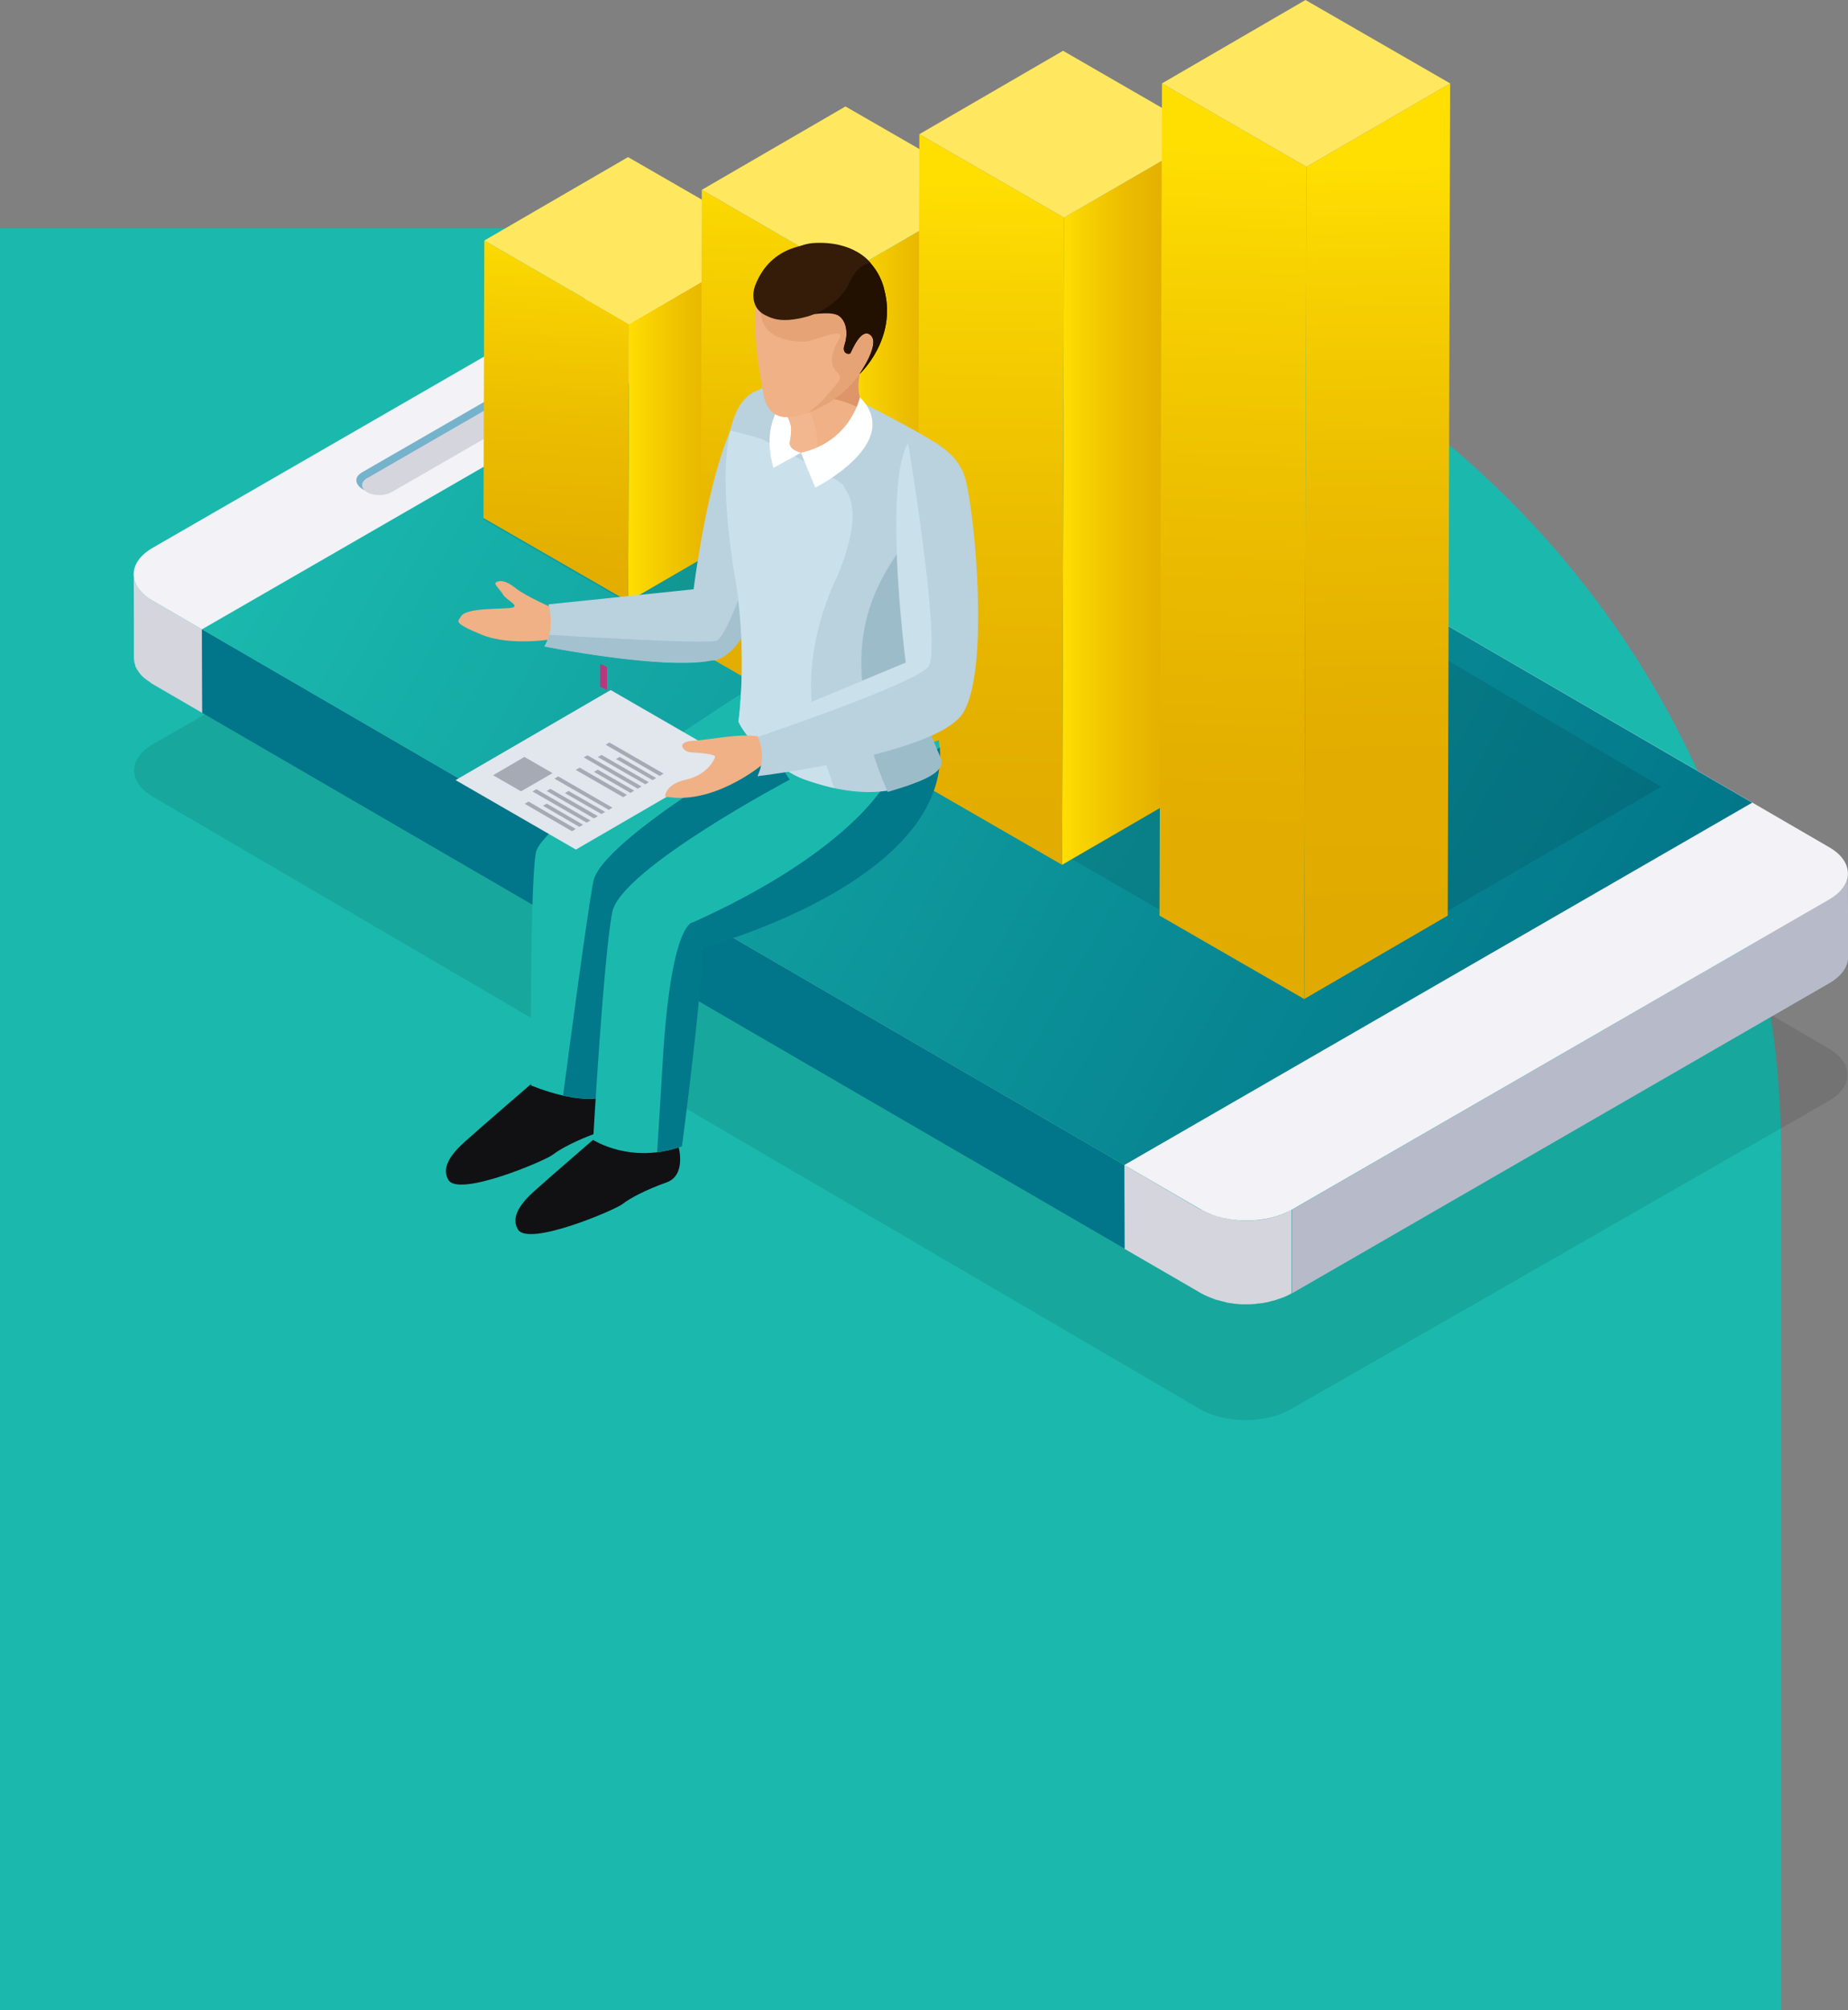 <?xml version="1.0" encoding="utf-8"?>
<svg xmlns="http://www.w3.org/2000/svg" viewBox="0 0 332 361" fill="none">
  <rect x="0" y="0" width="332" height="361" fill="#808080" stroke="none"/>
  <path d="M0 41h153.395C245.332 41 320 115.668 320 207.605V361H0V41Z" fill="#1BB9AD"/>
  <g clip-path="url(#stable-employment-conditions_svg__a)">
    <path d="M27.5 133.621c-4.52 2.594-4.55 6.819-.058 9.442l8.927 5.217 165.407 96.696 13.798 8.072c4.493 2.623 11.756 2.623 16.278.059l96.648-55.372c4.521-2.594 4.55-6.79.087-9.413L140.426 78.308c-4.492-2.623-11.756-2.652-16.307-.059l-96.618 55.372Z" fill="#000" opacity=".1"/>
    <path d="M24 103.137c0 .408.087.786.204 1.194 0 .03 0 .088.03.117.145.379.32.729.554 1.078.029.059.087.117.116.175.263.35.555.7.934 1.02.233.204.525.408.817.612.233.175.437.35.7.496l8.927 5.187.058 15.009-8.927-5.188-.146-.087c-.204-.146-.35-.292-.554-.408a9.928 9.928 0 0 1-.817-.612s-.058-.029-.087-.059a6.139 6.139 0 0 1-.73-.786c-.058-.059-.087-.117-.116-.175l-.117-.175s-.146-.204-.233-.321a6.564 6.564 0 0 1-.321-.641v-.116c0-.03 0-.088-.03-.117a2.422 2.422 0 0 1-.116-.437c-.059-.233-.059-.437-.088-.67v-.088c0-4.371 0-8.743-.029-13.114v-1.924l-.029.03Z" fill="#D5D5DE"/>
    <path d="M328.587 161.569c2.275-1.312 3.413-3.031 3.384-4.751l.058 15.009c0 1.719-1.138 3.439-3.413 4.75l-96.472 55.663v-15.009l96.443-55.662Z" fill="#B7BBC9"/>
    <path d="M215.807 217.231c.7.408 1.459.729 2.276.991l.875.262c.379.117.758.204 1.138.292.466.087.933.175 1.4.233.116 0 .233.029.321.058.641.059 1.283.117 1.954.117h.263c.642 0 1.313-.029 1.925-.117h.263c.641-.087 1.254-.175 1.867-.32.087 0 .204-.059.321-.088.554-.145 1.108-.291 1.633-.495l.263-.088a10.772 10.772 0 0 0 1.75-.845v15.009c-.467.291-1.05.554-1.633.787-.03 0-.059 0-.088.029l-.263.087c-.32.117-.671.233-1.021.35-.175.058-.379.087-.583.146-.117 0-.204.058-.321.087-.087 0-.204.058-.292.088-.379.058-.758.145-1.137.204-.146 0-.263.029-.409.058h-.291l-.409.087c-.379 0-.758.059-1.138.059H223.275c-.408 0-.846-.03-1.283-.088h-.146a1.05 1.05 0 0 1-.321-.058 11.686 11.686 0 0 1-.992-.146c-.146 0-.262-.087-.408-.116-.38-.088-.759-.175-1.138-.292-.204-.058-.408-.087-.613-.146-.087 0-.175-.087-.262-.116a16.309 16.309 0 0 1-2.276-.991l-13.827-8.014v-15.009l13.769 8.014.029-.029Z" fill="#D5D5DE"/>
    <path d="M27.413 98.387c-4.521 2.623-4.521 6.819-.058 9.442l8.927 5.188 165.698 96.2 13.827 8.014c4.493 2.594 11.757 2.594 16.278 0l96.502-55.662c4.522-2.594 4.522-6.82.058-9.414L140.164 42.753c-4.493-2.594-11.786-2.623-16.278 0L27.413 98.387Z" fill="#F2F2F7"/>
    <path d="m36.281 113.017 165.698 96.201 112.809-65.076-165.669-96.2-112.838 65.075Z" fill="url(#stable-employment-conditions_svg__b)"/>
    <path d="M64.87 84.951c-1.196.7-1.225 2.127.525 3.03 1.226.642 2.772 1.137 3.997.438l35.094-19.905c1.196-.699-.35-2.331-1.546-3.03-1.196-.7-3.121-.7-4.347 0L64.87 84.922v.029Z" fill="#75B2CC"/>
    <path d="M65.95 85.855c-1.196.7-1.196 1.836 0 2.536s3.15.7 4.376 0l33.723-19.438c1.196-.7 1.196-1.836 0-2.536s-3.151-.7-4.347 0L65.979 85.855h-.03Z" fill="#D5D5DE"/>
    <path d="m36.281 113.016.059 15.008 165.698 96.201-.059-15.009-165.698-96.2Z" fill="#017589"/>
    <path d="M107.812 119.225v4.138c.408.146.787.291 1.137.495 0 0 .059 0 .088.059v-4.139h-.088a4.027 4.027 0 0 0-1.137-.524v-.029Z" fill="#B8387B"/>
    <path d="m298.452 141.285-63.975 37.157L86.72 93.228l65.521-38.497 146.211 86.554Z" fill="#000" opacity=".1"/>
    <path d="m138.822 43.19-.146 49.834-25.818 14.979.146-49.805 25.818-15.008Z" fill="url(#stable-employment-conditions_svg__c)"/>
    <path d="m113.004 58.198-.145 49.805-25.993-14.98.146-49.833 25.992 15.008Z" fill="url(#stable-employment-conditions_svg__d)"/>
    <path d="M138.822 43.19 113.005 58.2 87.012 43.19l25.818-14.98 25.992 14.98Z" fill="#FFE85F"/>
    <path d="m177.854 34.068-.233 83.028-25.817 15.009.233-83.028 25.817-15.009Z" fill="url(#stable-employment-conditions_svg__e)"/>
    <path d="m152.037 49.075-.233 83.028-25.964-14.979.234-83.028 25.963 14.98Z" fill="url(#stable-employment-conditions_svg__f)"/>
    <path d="m177.854 34.068-25.817 15.008-25.963-14.98 25.817-14.979 25.963 14.95Z" fill="#FFE85F"/>
    <path d="m216.945 24.1-.321 116.221-25.817 14.98.35-116.222 25.788-14.98Z" fill="url(#stable-employment-conditions_svg__g)"/>
    <path d="m191.157 39.079-.35 116.222-25.964-14.98.321-116.221 25.993 14.979Z" fill="url(#stable-employment-conditions_svg__h)"/>
    <path d="m216.945 24.1-25.789 14.98-25.992-14.98 25.817-14.979 25.964 14.98Z" fill="#FFE85F"/>
    <path d="m260.528 14.979-.438 149.444-25.788 14.98.409-149.445 25.817-14.98Z" fill="url(#stable-employment-conditions_svg__i)"/>
    <path d="m234.711 29.958-.409 149.445-25.992-14.98.438-149.445 25.963 14.98Z" fill="url(#stable-employment-conditions_svg__j)"/>
    <path d="m260.528 14.98-25.817 14.979-25.963-14.98L234.536 0l25.992 14.98Z" fill="#FFE85F"/>
    <path d="M138.501 70.06s5.718.7 5.484 7.17c-.233 6.469-6.213 34.446-13.098 40.012-6.885 5.567-6.739-7.664-6.739-7.664s4.23-40.946 14.353-39.518Z" fill="#BAD1DE"/>
    <path d="M99.673 114.707s-7.848 1.457-13.215-.758c-5.368-2.215-4.084-2.39-3.676-3.206.904-1.748 7.993-1.282 9.277-1.632 1.312-.349-1.08-1.369-1.634-2.273-.525-.903-1.78-1.952-1.342-2.244.409-.291 1.517-.612 3.5.991 1.984 1.574 7.031 3.73 7.031 3.73v5.392h.059Z" fill="#EFB185"/>
    <path d="M98.535 108.528s.438 1.486.408 3.497c0 2.389-1.137 4.021-1.137 4.021s25.642 5.13 32.147 1.836c0 0 6.302-9.704-3.325-12.269l-28.093 2.915Z" fill="#BAD1DE"/>
    <path d="M127.766 118.611c.612.058 1.312-.175 2.129-.67.029 0 .058 0 .088-.029.291-.234.583-.408.904-.642 6.885-5.566 12.894-33.543 13.098-40.013a8.44 8.44 0 0 0-.467-3.06c-2.1 7.199-11.873 40.305-14.877 40.888-2.743.524-22.755-.641-29.96-1.079-.35 1.312-.875 2.099-.875 2.099s21.179 4.225 29.93 2.535l.03-.029Z" fill="#A3C1CE"/>
    <path d="M109.387 197.035s1.459 5.129-2.13 6.411c-3.588 1.282-6.563 2.827-7.934 3.905-1.371 1.079-16.862 7.665-18.758 4.547-1.896-3.119 2.713-6.616 3.88-7.694 1.167-1.078 11.727-10.2 11.727-10.2l13.244 3.031h-.029Z" fill="#111114"/>
    <path d="M121.902 205.923s1.459 5.129-2.159 6.412c-3.588 1.282-6.534 2.797-7.935 3.905-1.4 1.078-16.861 7.664-18.757 4.546-1.897-3.118 2.713-6.644 3.88-7.723 1.166-1.078 11.727-10.2 11.727-10.2l13.244 3.031v.029Z" fill="#111114"/>
    <path d="M135.292 123.244s-37.953 23.839-39.032 29.901c-1.08 6.061-.876 41.761-.876 41.761s9.715 4.168 14.412 1.574l3.938-33.631s29.843-22.003 31.156-22.819c1.312-.816-9.598-16.757-9.598-16.757v-.029Z" fill="#1BB9AD"/>
    <path d="M144.89 140.002c-1.313.816-31.156 22.818-31.156 22.818l-3.938 33.631c-2.276 1.253-5.689.933-8.635.263 1.342-10.2 4.346-32.699 5.426-38.411 1.4-7.431 32.031-25.033 32.031-25.033l6.243 5.828c.175.466.204.787.029.904Z" fill="#02788B"/>
    <path d="M135.233 124.148s4.376 12.998 6.652 15.854c0 0-30.31 16.029-31.886 23.781-1.546 7.752-3.442 40.916-3.442 40.916s6.768 4.43 15.899 1.166c0 0 3.384-25.471 3.734-35.729 0 0 45.859-12.124 42.475-37.216 0 0-17.562 6.965-33.461-8.801l.029.029Z" fill="#1BB9AD"/>
    <path d="M126.249 170.134c-.35 10.259-3.734 35.73-3.734 35.73a21.397 21.397 0 0 1-4.464 1.049c.263-3.993.584-9.209.992-16.087 1.517-25.704 5.484-25.209 5.484-25.209 29.085-13.114 34.978-25.645 34.978-25.645l9.335-5.742c1.692 24.218-42.562 35.934-42.562 35.934l-.029-.03Z" fill="#02788B"/>
    <path d="M154.837 72.274s14.47 7.373 14.82 8.48c.35 1.108 4.113 3.79-1.255 16.495 0 0-7.176 13.785-3.588 27.57 2.1 7.985 3.967 12.181 3.967 12.181s-6.417 9.53-24.475 2.886c-3.647-1.341-9.773-6.324-11.64-10.288 0 0 1.692-11.803-.554-25.558-2.275-13.785-3.53-31.65 4.288-34.04 0 0 1.984-2.389 18.408 2.274h.029Z" fill="#BAD1DE"/>
    <path d="M132.112 104.04c2.246 13.785.554 25.559.554 25.559 1.867 3.992 7.964 8.947 11.64 10.287a44.547 44.547 0 0 0 5.601 1.632c-.729-1.952-1.896-5.362-3.18-10.171-3.617-13.784 3.588-27.598 3.588-27.598 5.368-12.706 1.605-15.387 1.255-16.495-.35-1.107-14.849-8.48-14.849-8.48-2.071-.583-3.909-1.079-5.543-1.458-1.604 7.024-.583 17.72.905 26.695l.029.029Z" fill="#CAE0EA"/>
    <path d="M149.732 67.844s-10.502 5.537-5.834 13.464l-4.931 2.71s-4.842-13.872 10.765-16.174Z" fill="#FEFFFF"/>
    <path d="M156.5 62.277s-4.434 6.732-.904 11.25c1.954 2.535-2.655 8.538-10.531 8.043 0 0-3.53-.874-3.151-2.127.817-2.886-.35-4.518-1.604-6.733-1.255-2.214 16.219-10.433 16.219-10.433h-.029Z" fill="#EFB185"/>
    <path d="M155.566 73.527c.234.291.38.641.409 1.049-2.976-3.002-8.635-3.235-8.635-3.235l7.497-8.276c.292-.146.554-.263.759-.35l.233.728c-1.079 2.128-2.888 6.703-.263 10.084Z" fill="#DD9569"/>
    <path d="M141.885 79.443c.758-4.604-.35-4.517-1.605-6.732-.35-.612.729-1.66 2.451-2.885.408.32.846.787 1.283 1.428 3.063 4.692 3.034 8.364 2.655 10.317-.525 0-1.079.087-1.634 0-.933-.146-3.384-.7-3.15-2.128Z" fill="#F2B78F"/>
    <path d="M158.134 58.49s-1.926 8.888-8.052 12.91c-5.426 3.584-11.727 5.915-12.894-.554-.934-5.13-3.442-18.215 1.079-20.867 5.864-3.38 7.994-7.548 14.791-5.07 0 0 7.73 3.555 5.076 13.551v.03Z" fill="#EFB185"/>
    <path d="M158.134 58.488s-.7 7.636-8.023 13.027c-1.575 1.166-3.588 2.07-5.134 2.74 2.859-2.099 3.151-2.77 5.368-5.334 2.217-2.564-3.297-1.573.467-8.16 1.283-2.244-4.989.641-6.389.612-8.343-.204-7.731-4.983-7.877-6.994.175-.874.409-1.72.701-2.477l.787-1.516s.175-.291.292-.408a27.475 27.475 0 0 1 2.713-2.972c3.588.058 13.74.291 13.944.35.146.058 1.896 2.418 3.501 4.662.379 1.749.379 3.906-.292 6.441l-.058.03Z" fill="#E6A376"/>
    <path d="M154.458 67.115s6.768-6.208 4.405-15.096c0 0-1.255-7.14-9.219-8.102-3.792-.437-11.114-.204-14.002 7.431-.905 2.39-.292 7.636 9.102 5.188 1.341-.35 4.93-.816 6.184.32 1.284 1.137 1.4 3.294.788 5.1-.525 1.603.875 1.749 1.079 1.428.204-.32 1.984-4.896 3.705-3.118 1.546 1.603-1.867 6.528-2.042 6.82v.029Z" fill="#341C09"/>
    <path d="M154.458 67.114c.175-.32 3.588-5.217 2.042-6.82-1.692-1.777-3.501 2.77-3.705 3.119-.204.32-1.604.175-1.079-1.428.612-1.807.467-3.964-.788-5.1-1.138-1.05-4.288-.496-6.184-.32 1.575-.992 4.667-1.341 5.776-3.935 1.488-3.468 3.559-5.1 5.542-5.712 2.305 2.331 2.801 5.13 2.801 5.13 2.334 8.888-4.405 15.095-4.405 15.095v-.029Z" fill="#221101"/>
    <path d="M154.487 71.342s-1.605 7.927-10.59 9.967l2.568 6.265s16.103-8.072 8.022-16.232Z" fill="#FEFFFF"/>
    <path d="M169.657 80.755c.35 1.108 4.113 3.789-1.255 16.495 0 0-6.038 13.697-2.888 27.453 1.342 5.916 1.225 6.324 3.472 11.336 1.283 2.885-4.347 4.605-9.511 6.178-3.092-7.314-2.742-7.431-4.054-15.416-1.751-10.958-.526-19.963 8.459-30.95 7.906-9.646 4.581-13.406 4.756-15.97.583.379.933.7.991.845l.03.03Z" fill="#9DBCC9"/>
    <path d="M135.671 51.35s-1.371 8.538 9.51 5.45c0 0 5.456-1.458 7.644-6.5.466-1.078 1.721-2.856 3.588-3.06 0 0-2.918-4.109-10.415-3.584-3.53.262-7.205 3.672-8.11 4.225-.904.554.555 4.139-2.217 3.44v.028Z" fill="#341C09"/>
    <path d="m131.325 136.389-27.86 16.174-21.616-12.473 27.859-16.174 21.617 12.473Z" fill="#E2E6ED"/>
    <path d="m108.716 145.802-.671.379-6.564-3.759.671-.379 6.564 3.759ZM106.062 147.347l-.671.379-9.715-5.595.671-.408 9.715 5.624ZM107.404 146.56l-.701.408-8.489-4.925.671-.379 8.519 4.896ZM99.264 138.838l-5.659 3.264-5.018-2.885 5.63-3.293 5.047 2.914ZM103.436 148.863l-.671.408-8.49-4.926.672-.407 8.489 4.925ZM104.749 148.105l-.671.379-6.535-3.789.671-.379 6.535 3.789ZM110.029 145.044l-.671.379-9.744-5.595.671-.408 9.744 5.624ZM117.876 139.712l-.641.379-6.564-3.788.671-.379 6.534 3.788ZM115.251 141.226l-.671.408-9.714-5.624.671-.379 9.714 5.595ZM116.563 140.468l-.641.379-8.519-4.896.671-.379 8.489 4.896ZM112.625 142.742l-.671.408-8.518-4.896.7-.408 8.489 4.896ZM113.938 141.984l-.671.408-6.564-3.789.7-.378 6.535 3.759ZM119.218 138.926l-.7.408-9.714-5.596.671-.408 9.743 5.596Z" fill="#A5AAB4"/>
    <path d="M136.634 137.554s-8.664 7.14-17.154 5.478c0 0 0-2.214 3.793-3.03 3.763-.816 5.193-3.702 5.193-4.139-.03-.437-2.976-.699-4.318-.757-1.342-.059-2.917-1.866.321-2.07 3.238-.204 8.722-1.428 11.873-.757 0 0 3.121 3.322.321 5.275h-.029Z" fill="#EFB185"/>
    <path d="M164.61 78.16s7.118 1.632 8.839 7.898 4.376 34.738-.525 42.111c-4.901 7.373-36.845 11.22-36.845 11.22 2.305-4.837-.962-8.859-.962-8.859l27.597-11.512s-4.931-38.118 1.896-40.829v-.029Z" fill="#BAD1DE"/>
    <path d="m162.714 118.991-27.597 11.511s.554.7 1.05 1.836c6.593-2.273 28.355-9.85 30.572-12.56 2.422-2.973-2.771-35.234-3.588-40.247-4.551 7.46-.408 39.431-.408 39.431l-.029.029Z" fill="#CAE0EA"/>
  </g>
  <defs>
    <linearGradient id="stable-employment-conditions_svg__b" x1="54.806" y1="60.094" x2="293.259" y2="195.581" gradientUnits="userSpaceOnUse">
      <stop stop-color="#1BBBAF"/>
      <stop offset="1" stop-color="#017589"/>
    </linearGradient>
    <linearGradient id="stable-employment-conditions_svg__c" x1="112.858" y1="75.596" x2="138.822" y2="75.596" gradientUnits="userSpaceOnUse">
      <stop stop-color="#FFDF02"/>
      <stop offset=".13" stop-color="#F8D301"/>
      <stop offset=".44" stop-color="#EBBC00"/>
      <stop offset=".74" stop-color="#E3AE00"/>
      <stop offset="1" stop-color="#E1AA00"/>
    </linearGradient>
    <linearGradient id="stable-employment-conditions_svg__d" x1="102.24" y1="39.867" x2="96.825" y2="124.091" gradientUnits="userSpaceOnUse">
      <stop stop-color="#FFDF02"/>
      <stop offset=".13" stop-color="#F8D301"/>
      <stop offset=".44" stop-color="#EBBC00"/>
      <stop offset=".74" stop-color="#E3AE00"/>
      <stop offset="1" stop-color="#E1AA00"/>
    </linearGradient>
    <linearGradient id="stable-employment-conditions_svg__e" x1="151.833" y1="83.087" x2="177.884" y2="83.087" gradientUnits="userSpaceOnUse">
      <stop stop-color="#FFDF02"/>
      <stop offset=".13" stop-color="#F8D301"/>
      <stop offset=".44" stop-color="#EBBC00"/>
      <stop offset=".74" stop-color="#E3AE00"/>
      <stop offset="1" stop-color="#E1AA00"/>
    </linearGradient>
    <linearGradient id="stable-employment-conditions_svg__f" x1="140.806" y1="27.16" x2="136.73" y2="150.055" gradientUnits="userSpaceOnUse">
      <stop stop-color="#FFDF02"/>
      <stop offset=".13" stop-color="#F8D301"/>
      <stop offset=".44" stop-color="#EBBC00"/>
      <stop offset=".74" stop-color="#E3AE00"/>
      <stop offset="1" stop-color="#E1AA00"/>
    </linearGradient>
    <linearGradient id="stable-employment-conditions_svg__g" x1="190.836" y1="89.7" x2="216.974" y2="89.7" gradientUnits="userSpaceOnUse">
      <stop stop-color="#FFDF02"/>
      <stop offset=".13" stop-color="#F8D301"/>
      <stop offset=".44" stop-color="#EBBC00"/>
      <stop offset=".74" stop-color="#E3AE00"/>
      <stop offset="1" stop-color="#E1AA00"/>
    </linearGradient>
    <linearGradient id="stable-employment-conditions_svg__h" x1="178.817" y1="32.347" x2="176.779" y2="175.613" gradientUnits="userSpaceOnUse">
      <stop stop-color="#FFDF02"/>
      <stop offset=".13" stop-color="#F8D301"/>
      <stop offset=".44" stop-color="#EBBC00"/>
      <stop offset=".74" stop-color="#E3AE00"/>
      <stop offset="1" stop-color="#E1AA00"/>
    </linearGradient>
    <linearGradient id="stable-employment-conditions_svg__i" x1="246.059" y1="29.171" x2="248.766" y2="164.977" gradientUnits="userSpaceOnUse">
      <stop stop-color="#FFDF02"/>
      <stop offset=".13" stop-color="#F8D301"/>
      <stop offset=".44" stop-color="#EBBC00"/>
      <stop offset=".74" stop-color="#E3AE00"/>
      <stop offset="1" stop-color="#E1AA00"/>
    </linearGradient>
    <linearGradient id="stable-employment-conditions_svg__j" x1="223.976" y1="26.432" x2="218.56" y2="182.609" gradientUnits="userSpaceOnUse">
      <stop stop-color="#FFDF02"/>
      <stop offset=".13" stop-color="#F8D301"/>
      <stop offset=".44" stop-color="#EBBC00"/>
      <stop offset=".74" stop-color="#E3AE00"/>
      <stop offset="1" stop-color="#E1AA00"/>
    </linearGradient>
    <clipPath id="stable-employment-conditions_svg__a">
      <path fill="#fff" transform="translate(24)" d="M0 0h308v255H0z"/>
    </clipPath>
  </defs>
</svg>